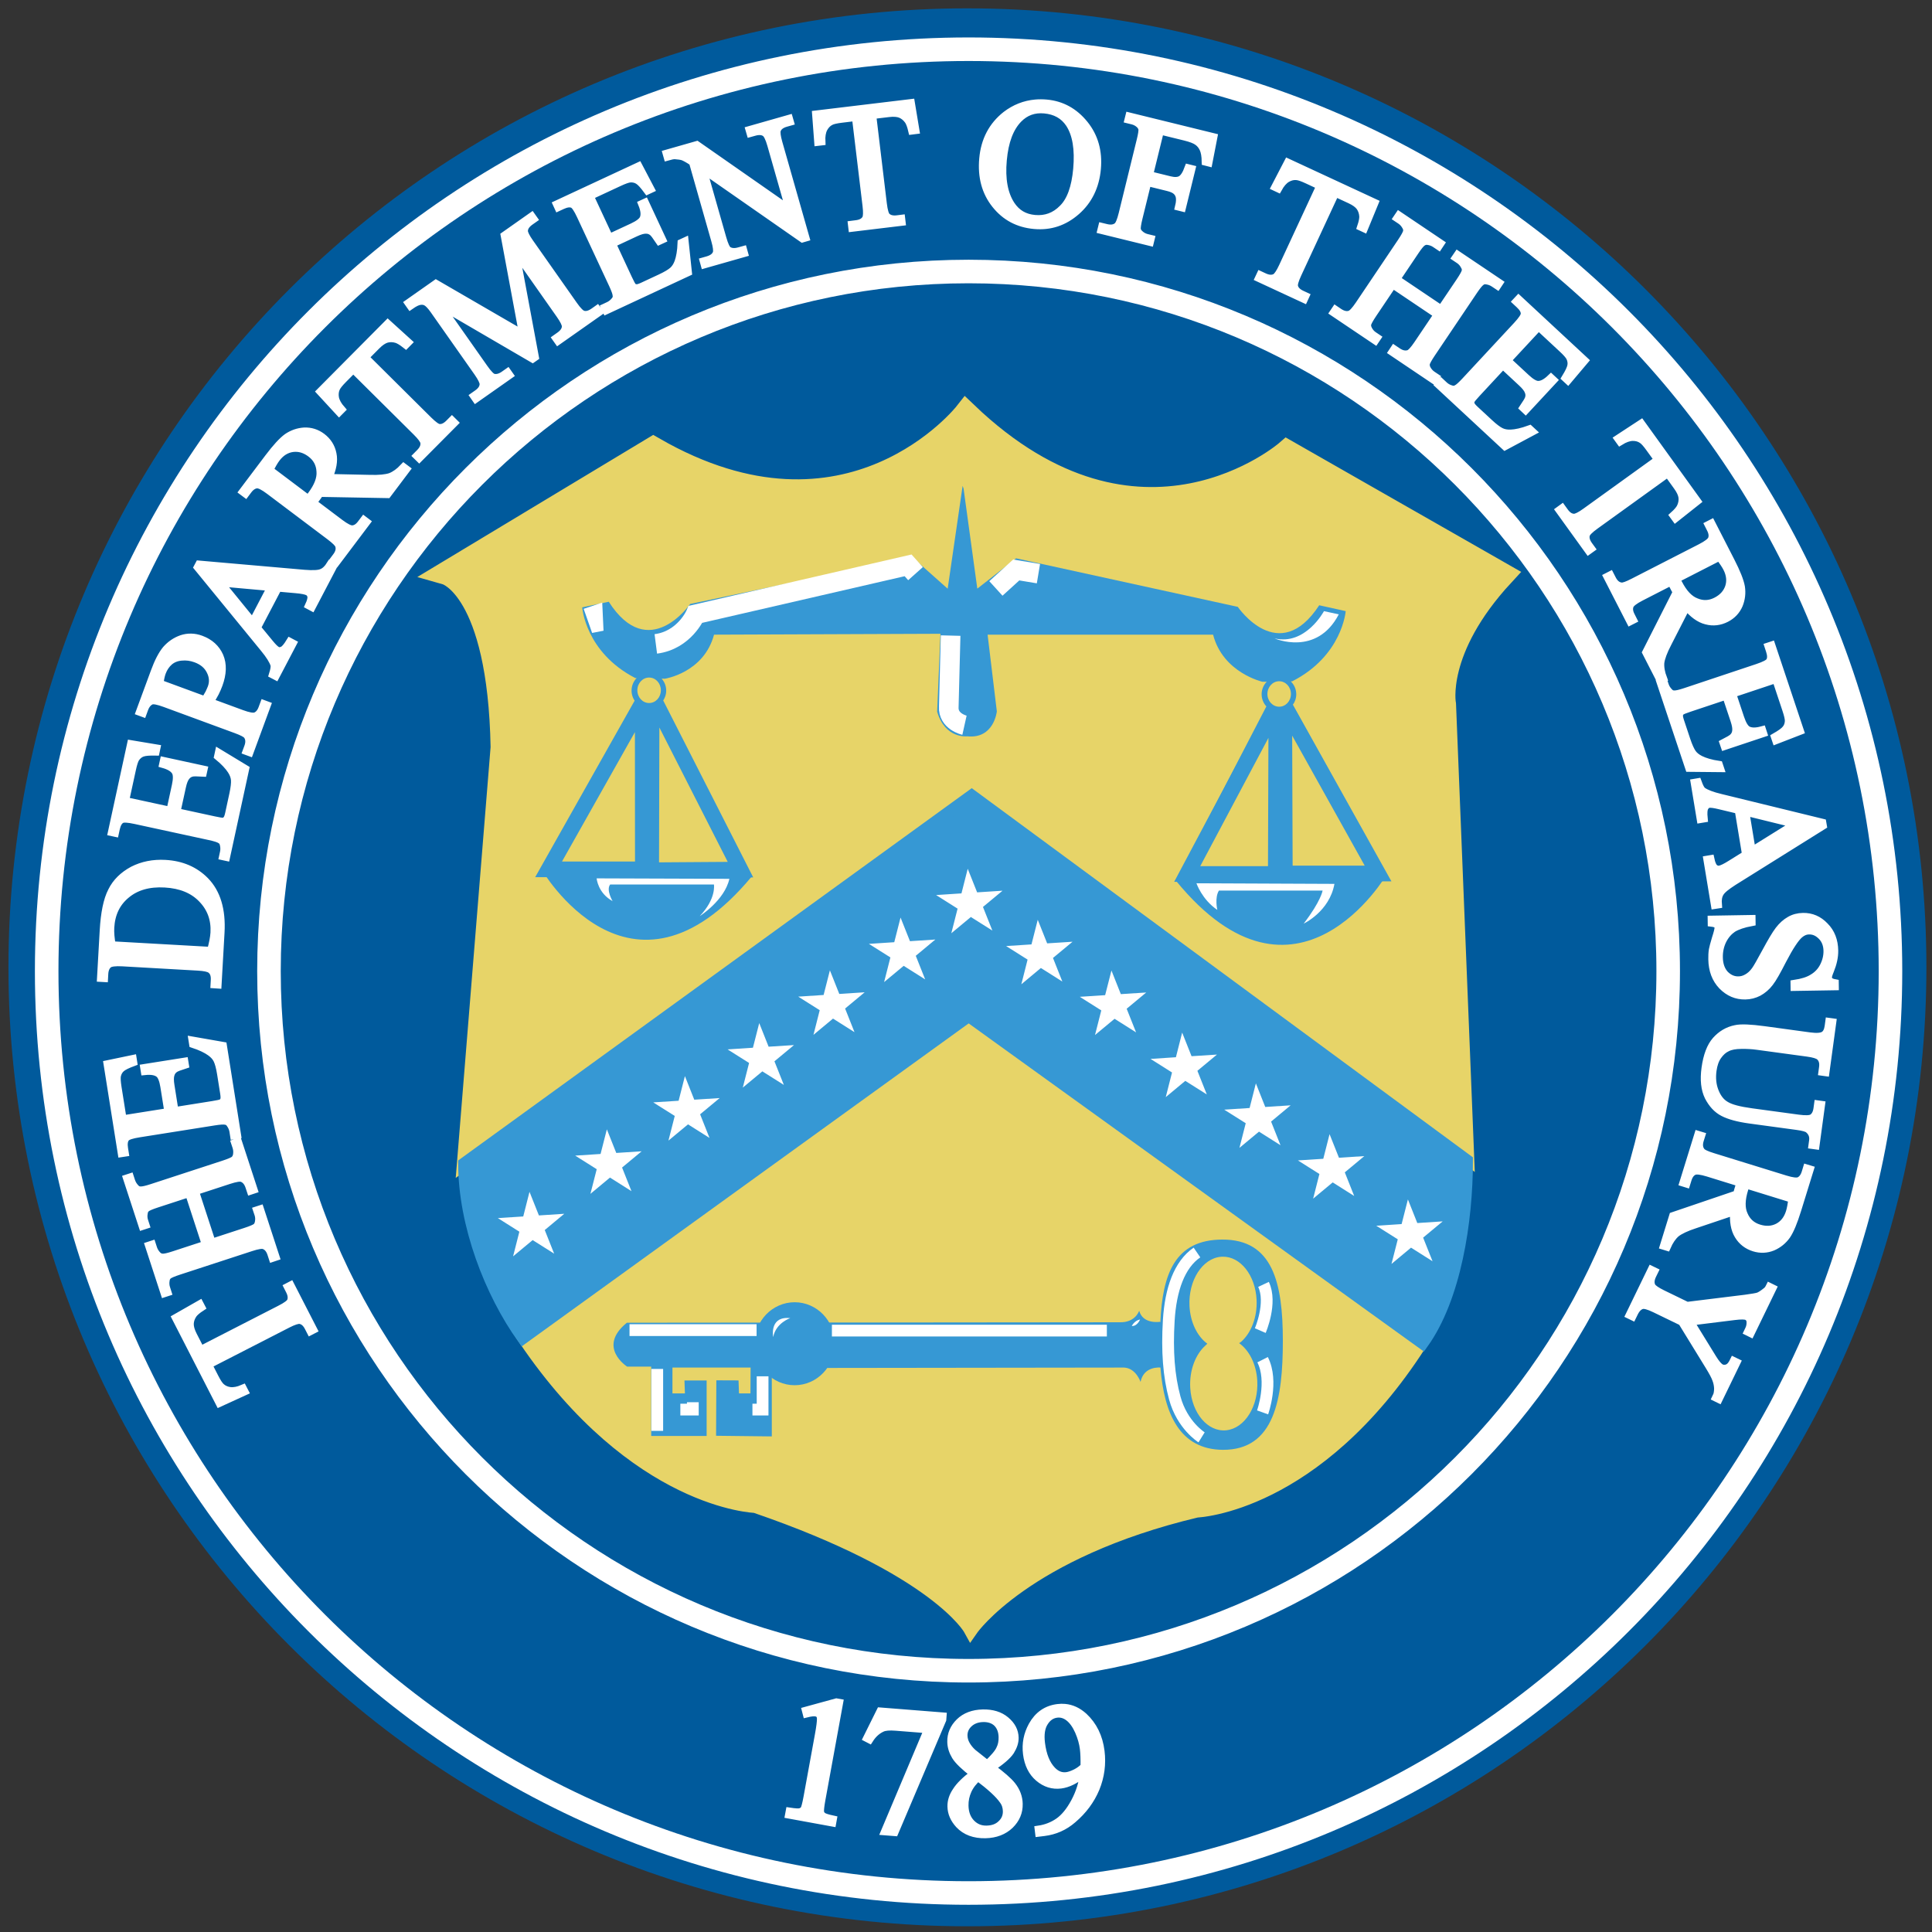 <svg width="130" height="130" viewBox="0 0 130 130" fill="none" xmlns="http://www.w3.org/2000/svg">
<rect x="0" y="0" width="130" height="130" fill="#333333" stroke="none"/>
<path d="M65.096 129.089C100.442 129.089 129.096 100.435 129.096 65.089C129.096 29.744 100.442 1.089 65.096 1.089C29.75 1.089 1.096 29.744 1.096 65.089C1.096 100.435 29.75 129.089 65.096 129.089Z" fill="#005A9C" stroke="#005A9C" stroke-width="1.055"/>
<path d="M31.594 77.601L33.804 50.287C33.606 39.582 30.049 38.566 30.049 38.566L43.962 30.183C57.17 37.797 64.995 27.816 64.995 27.816C76.694 39.018 86.601 30.398 86.601 30.398L101.1 38.675C96.443 43.715 97.181 47.408 97.181 47.408L98.377 77.243L65.386 52.967L31.594 77.601Z" fill="#E7D468" stroke="#E7D468" stroke-width="1.585"/>
<path d="M65.328 109.554C65.328 109.554 68.976 104.331 80.514 101.586C80.514 101.586 88.472 101.317 95.488 90.392L65.176 68.932L35.392 90.067C42.838 101.048 50.829 101.275 50.829 101.275C63.067 105.464 65.328 109.554 65.328 109.554Z" fill="#E7D468" stroke="#E7D468" stroke-width="1.055"/>
<path d="M53.47 92.681C54.672 92.681 55.646 91.668 55.646 90.417C55.646 89.166 54.672 88.152 53.47 88.152C52.268 88.152 51.294 89.166 51.294 90.417C51.294 91.668 52.268 92.681 53.47 92.681Z" fill="#3698D4" stroke="#3698D4" stroke-width="1.055"/>
<path d="M64.773 32.693L63.767 39.613L61.386 37.495L46.439 40.64C46.439 40.64 43.65 44.678 40.962 40.49L39.176 40.868C39.176 40.868 39.381 43.881 42.744 45.623L42.84 45.625C42.628 45.84 42.496 46.138 42.496 46.468C42.496 46.748 42.591 47.007 42.751 47.21L36.401 58.443C36.401 58.443 42.374 68.856 50.58 58.981L44.587 47.191C44.737 46.991 44.827 46.74 44.827 46.467C44.827 46.158 44.71 45.876 44.52 45.665L44.735 45.67C44.735 45.67 47.36 45.274 48.046 42.705L63.261 42.646L63.282 42.642L63.059 47.884C63.593 49.732 65.084 49.545 65.084 49.545C66.887 49.732 67.074 47.871 67.075 47.868L66.453 42.705H81.626C82.293 45.279 84.953 45.876 84.953 45.876L85.237 45.872C85.024 46.087 84.892 46.386 84.892 46.716C84.892 47.032 85.014 47.319 85.211 47.532L79.13 59.267C87.255 69.205 93.31 58.84 93.31 58.84L86.984 47.435C87.133 47.236 87.222 46.987 87.222 46.716C87.222 46.374 87.08 46.065 86.852 45.848L86.944 45.847C90.322 44.131 90.549 41.121 90.549 41.121L88.767 40.727C86.046 44.893 83.288 40.834 83.288 40.834L68.37 37.569L65.761 39.608L64.837 32.88L64.773 32.693ZM44.222 47.509L49.827 58.521L43.817 58.562L43.844 47.641C43.979 47.619 44.107 47.574 44.222 47.509ZM43.106 47.512C43.152 47.537 43.2 47.559 43.249 47.578L43.257 58.502H36.914L43.106 47.512ZM86.588 47.773L92.728 58.782L86.454 58.782L86.416 47.847C86.475 47.828 86.532 47.803 86.587 47.774L86.588 47.773ZM85.714 47.852C85.769 47.869 85.827 47.883 85.886 47.892L85.848 58.813H79.886L85.714 47.852ZM82.249 83.408C79.063 83.416 78.225 85.709 78.077 88.972L78.05 88.942C78.05 88.942 76.901 89.129 76.653 88.195C76.653 88.195 76.403 89.004 75.347 88.972L42.181 89.004C40.147 90.651 42.2 91.958 42.2 91.958H43.818V96.622H47.548V92.89H46.056L46.087 93.761H45.248V92.02H50.507L50.497 93.761H49.725L49.694 92.885L48.201 92.879L48.183 96.61L51.933 96.653V92.051L75.626 92.02C76.436 92.05 76.745 92.985 76.745 92.985C76.963 91.895 78.083 92.02 78.083 92.02C78.331 95.134 79.391 97.536 82.28 97.555C85.762 97.576 86.32 94.127 86.32 90.217C86.32 86.306 85.638 83.397 82.249 83.408ZM82.264 84.56C83.461 84.536 84.474 85.806 84.553 87.464C84.608 88.645 84.176 89.716 83.495 90.302L83.377 90.376C84.052 90.854 84.535 91.786 84.599 92.901C84.694 94.613 83.763 96.107 82.517 96.24C81.272 96.371 80.186 95.092 80.088 93.382C80.022 92.201 80.446 91.124 81.122 90.526L81.237 90.414C80.568 89.926 80.091 88.984 80.038 87.868C79.957 86.156 80.903 84.677 82.148 84.566C82.187 84.563 82.226 84.561 82.264 84.56Z" fill="#3698D4"/>
<path d="M43.846 46.764L43.816 58.557L49.825 58.515L43.846 46.764ZM43.248 47.254L36.913 58.497H43.256L43.248 47.254ZM86.413 47.458L86.453 58.776L92.727 58.776L86.413 47.458ZM85.885 47.52L79.885 58.808H85.846L85.885 47.52Z" stroke="#3698D4" stroke-width="1.055"/>
<path d="M43.677 45.591C43.24 45.591 42.886 45.974 42.886 46.448C42.886 46.922 43.24 47.305 43.677 47.305C44.115 47.305 44.468 46.922 44.468 46.448C44.468 45.974 44.115 45.591 43.677 45.591ZM86.073 45.839C85.635 45.839 85.281 46.223 85.281 46.696C85.281 47.17 85.635 47.553 86.073 47.553C86.51 47.553 86.864 47.17 86.864 46.696C86.864 46.223 86.51 45.839 86.073 45.839Z" fill="#E7D468"/>
<path d="M65.174 127.376C99.434 127.376 127.206 99.603 127.206 65.344C127.206 31.086 99.434 3.312 65.174 3.312C30.916 3.312 3.141 31.086 3.141 65.344C3.141 99.602 30.915 127.376 65.174 127.376ZM65.174 112.42C91.172 112.42 112.249 91.343 112.249 65.344C112.249 39.346 91.172 18.269 65.174 18.269C39.175 18.269 18.098 39.346 18.098 65.344C18.098 91.343 39.175 112.42 65.174 112.42Z" stroke="white" stroke-width="1.585"/>
<path d="M35.191 90.044C32.997 86.982 31.225 82.403 31.225 78.286L65.385 53.523L98.715 78.076C98.715 82.195 97.919 87.329 95.723 90.391L65.18 68.375L35.191 90.044Z" fill="#3698D4" stroke="#3698D4" stroke-width="0.791"/>
<path d="M61.296 6.932L54.911 7.7L55.05 9.547L55.274 9.521C55.255 9.165 55.304 8.871 55.42 8.642C55.537 8.425 55.696 8.262 55.887 8.167C56.033 8.09 56.278 8.038 56.643 7.993L57.586 7.879L58.302 13.84C58.355 14.276 58.343 14.564 58.276 14.705C58.158 14.921 57.934 15.044 57.603 15.082L57.322 15.118L57.347 15.329L60.669 14.929L60.644 14.717L60.373 14.751C60.066 14.788 59.833 14.732 59.671 14.584C59.551 14.479 59.469 14.191 59.409 13.707L58.693 7.746L59.788 7.615C60.118 7.575 60.383 7.591 60.596 7.672C60.798 7.756 60.982 7.902 61.128 8.112C61.215 8.245 61.301 8.461 61.376 8.787L61.599 8.759L61.296 6.932ZM69.677 6.961C68.953 7.025 68.288 7.287 67.694 7.742C66.783 8.459 66.266 9.437 66.155 10.677C66.044 11.895 66.321 12.921 66.984 13.754C67.648 14.589 68.512 15.047 69.6 15.145C70.663 15.241 71.597 14.932 72.424 14.208C73.238 13.495 73.706 12.536 73.812 11.355C73.916 10.197 73.637 9.195 72.962 8.36C72.287 7.525 71.436 7.056 70.419 6.964C70.165 6.941 69.918 6.94 69.677 6.961ZM70.276 7.368C71.02 7.435 71.577 7.747 71.955 8.305C72.428 9.015 72.597 10.042 72.477 11.377C72.364 12.617 72.046 13.507 71.51 14.031C70.986 14.566 70.358 14.795 69.626 14.729C68.929 14.667 68.408 14.358 68.03 13.789C67.549 13.053 67.365 12.049 67.481 10.773C67.593 9.52 67.938 8.598 68.528 7.995C69.001 7.515 69.579 7.305 70.276 7.368ZM75.984 7.836L75.932 8.044L76.21 8.112C76.394 8.158 76.556 8.246 76.694 8.377C76.791 8.475 76.84 8.573 76.864 8.676C76.882 8.802 76.841 9.073 76.746 9.453L75.533 14.397C75.419 14.857 75.302 15.134 75.182 15.227C74.998 15.377 74.746 15.413 74.434 15.336L74.158 15.269L74.107 15.476L77.379 16.28L77.43 16.072L77.154 16.005C76.981 15.961 76.818 15.873 76.68 15.741C76.57 15.64 76.522 15.542 76.498 15.44C76.481 15.313 76.522 15.043 76.615 14.663L77.208 12.254L78.589 12.594C78.844 12.657 79.03 12.74 79.141 12.839C79.262 12.942 79.339 13.072 79.374 13.227C79.409 13.383 79.404 13.612 79.33 13.912L79.537 13.963L80.173 11.371L79.966 11.32C79.815 11.735 79.644 11.985 79.46 12.088C79.277 12.189 79.028 12.201 78.706 12.121L77.323 11.781L78.059 8.786L79.742 9.199C80.133 9.296 80.424 9.405 80.59 9.53C80.756 9.645 80.885 9.81 80.973 10.002C81.069 10.209 81.12 10.502 81.125 10.882L81.32 10.932L81.651 9.228L75.984 7.836ZM53.093 7.99L50.434 8.747L50.493 8.951L50.755 8.878C51.064 8.79 51.303 8.808 51.485 8.93C51.62 9.013 51.759 9.282 51.892 9.75L53.138 14.12L46.886 9.758L44.855 10.337L44.913 10.541C45.129 10.479 45.293 10.445 45.416 10.447C45.656 10.466 45.837 10.489 45.973 10.535C46.112 10.595 46.329 10.705 46.621 10.907L48.118 16.167C48.24 16.589 48.272 16.875 48.227 17.024C48.146 17.257 47.943 17.413 47.613 17.508L47.351 17.582L47.408 17.787L50.067 17.03L50.01 16.826L49.735 16.902C49.438 16.987 49.198 16.969 49.004 16.852C48.87 16.767 48.743 16.495 48.61 16.027L47.284 11.372L53.995 16.048L54.2 15.989L52.383 9.611C52.263 9.19 52.23 8.902 52.274 8.753C52.355 8.52 52.557 8.364 52.878 8.272L53.152 8.195L53.093 7.99ZM86.658 10.941L85.804 12.585L86.007 12.68C86.179 12.367 86.374 12.143 86.594 12.01C86.807 11.886 87.03 11.832 87.241 11.853C87.406 11.864 87.644 11.947 87.977 12.102L88.837 12.502L86.31 17.947C86.126 18.345 85.962 18.583 85.833 18.667C85.618 18.79 85.363 18.776 85.062 18.637L84.803 18.516L84.712 18.71L87.748 20.119L87.837 19.925L87.59 19.81C87.31 19.68 87.141 19.511 87.083 19.3C87.035 19.147 87.116 18.857 87.322 18.417L89.849 12.972L90.85 13.436C91.151 13.575 91.368 13.728 91.506 13.91C91.632 14.087 91.714 14.308 91.727 14.563C91.732 14.722 91.69 14.951 91.583 15.267L91.787 15.362L92.492 13.648L86.658 10.941ZM42.969 11.189L37.474 13.748L37.563 13.942L37.822 13.822C38.112 13.687 38.357 13.652 38.541 13.736C38.687 13.798 38.861 14.057 39.071 14.509L41.232 19.144C41.392 19.489 41.48 19.735 41.486 19.863C41.51 19.997 41.475 20.117 41.382 20.226C41.267 20.372 41.125 20.49 40.965 20.565L40.706 20.686L40.796 20.88L46.291 18.319L46.072 16.248L45.857 16.347C45.837 16.894 45.76 17.322 45.647 17.638C45.554 17.889 45.432 18.076 45.275 18.216C45.117 18.355 44.843 18.522 44.444 18.708L43.24 19.269C43.035 19.363 42.895 19.404 42.812 19.389C42.72 19.392 42.642 19.364 42.586 19.299C42.524 19.25 42.422 19.06 42.276 18.748L41.181 16.395L42.749 15.662C43.05 15.522 43.281 15.454 43.467 15.46C43.637 15.459 43.778 15.509 43.903 15.608C44.003 15.68 44.15 15.886 44.364 16.205L44.557 16.116L43.4 13.632L43.206 13.721C43.376 14.141 43.41 14.464 43.302 14.711C43.218 14.894 42.978 15.085 42.57 15.276L40.999 16.006L39.686 13.189L41.644 12.277C41.988 12.117 42.244 12.022 42.409 12.011C42.627 12.001 42.807 12.049 42.958 12.149C43.124 12.254 43.319 12.477 43.571 12.819L43.775 12.724L42.969 11.189ZM94.133 14.498L94.013 14.676L94.25 14.834C94.398 14.934 94.518 15.073 94.613 15.251C94.678 15.367 94.691 15.474 94.671 15.59C94.644 15.715 94.518 15.945 94.294 16.28L91.453 20.503C91.186 20.896 90.981 21.116 90.837 21.162C90.613 21.239 90.362 21.186 90.096 21.007L89.861 20.848L89.742 21.025L92.537 22.905L92.655 22.729L92.42 22.571C92.272 22.471 92.151 22.332 92.066 22.16C91.999 22.029 91.986 21.92 91.999 21.814C92.026 21.689 92.159 21.45 92.376 21.125L93.715 19.136L96.738 21.17L95.399 23.158C95.133 23.553 94.928 23.772 94.783 23.817C94.549 23.887 94.31 23.841 94.044 23.662L93.808 23.503L93.69 23.681L96.484 25.562L96.603 25.384L96.376 25.232C96.219 25.126 96.097 24.987 96.003 24.809C95.945 24.684 95.932 24.575 95.945 24.469C95.972 24.346 96.106 24.105 96.324 23.78L99.165 19.558C99.377 19.244 99.544 19.04 99.648 18.968C99.75 18.88 99.873 18.848 100.015 18.87C100.199 18.894 100.372 18.955 100.529 19.061L100.757 19.213L100.875 19.035L98.081 17.155L97.96 17.332L98.197 17.49C98.344 17.59 98.465 17.73 98.55 17.901C98.625 18.023 98.638 18.131 98.619 18.247C98.591 18.372 98.465 18.601 98.241 18.936L96.974 20.815L93.954 18.782L95.218 16.902C95.429 16.586 95.594 16.384 95.7 16.312C95.812 16.23 95.935 16.197 96.068 16.214C96.25 16.238 96.424 16.298 96.572 16.398L96.81 16.558L96.928 16.38L94.133 14.498ZM35.778 14.562L33.955 15.846L35.191 22.491L29.334 19.095L27.491 20.39L27.614 20.565C27.877 20.381 28.091 20.273 28.264 20.252C28.421 20.228 28.554 20.253 28.665 20.306C28.82 20.384 29 20.576 29.199 20.858L32.154 25.06C32.406 25.419 32.53 25.681 32.538 25.835C32.536 26.082 32.397 26.297 32.126 26.487L31.894 26.65L32.016 26.825L34.277 25.235L34.154 25.06L33.921 25.224C33.669 25.401 33.438 25.462 33.215 25.416C33.06 25.381 32.851 25.165 32.571 24.768L29.547 20.467L35.839 24.136L35.995 24.027L34.662 16.872L37.684 21.171C37.937 21.53 38.063 21.789 38.069 21.943C38.079 22.183 37.929 22.405 37.658 22.596L37.425 22.761L37.548 22.935L40.304 20.996L40.181 20.821L39.958 20.979C39.696 21.163 39.463 21.226 39.251 21.171C39.096 21.136 38.877 20.927 38.598 20.528L35.642 16.326C35.389 15.967 35.264 15.708 35.258 15.553C35.258 15.306 35.398 15.093 35.679 14.894L35.902 14.737L35.778 14.562ZM102.179 20.135L102.033 20.291L102.241 20.485C102.477 20.703 102.602 20.916 102.592 21.118C102.591 21.278 102.415 21.537 102.077 21.902L98.595 25.649C98.337 25.926 98.142 26.102 98.026 26.156C97.912 26.227 97.786 26.24 97.652 26.195C97.472 26.144 97.311 26.058 97.179 25.936L96.97 25.741L96.826 25.899L101.267 30.023L103.104 29.041L102.929 28.879C102.416 29.066 101.992 29.158 101.657 29.171C101.387 29.181 101.168 29.137 100.981 29.044C100.792 28.95 100.533 28.759 100.211 28.459L99.236 27.555C99.071 27.402 98.984 27.288 98.965 27.205C98.928 27.121 98.925 27.038 98.965 26.961C98.987 26.884 99.123 26.721 99.357 26.468L101.125 24.563L102.394 25.743C102.637 25.969 102.788 26.156 102.852 26.331C102.918 26.488 102.923 26.639 102.878 26.791C102.849 26.91 102.714 27.125 102.499 27.443L102.655 27.59L104.521 25.581L104.365 25.436C104.04 25.75 103.751 25.904 103.483 25.896C103.281 25.888 103.016 25.737 102.686 25.43L101.416 24.251L103.532 21.974L105.113 23.444C105.392 23.701 105.575 23.905 105.648 24.054C105.74 24.251 105.762 24.436 105.727 24.613C105.691 24.807 105.559 25.072 105.338 25.434L105.502 25.586L106.621 24.261L102.179 20.135ZM26.092 21.787L21.561 26.351L22.817 27.713L22.975 27.554C22.74 27.287 22.596 27.027 22.544 26.775C22.503 26.532 22.527 26.306 22.618 26.112C22.686 25.961 22.844 25.768 23.102 25.507L23.77 24.834L28.031 29.062C28.344 29.371 28.512 29.606 28.546 29.756C28.589 30 28.489 30.234 28.255 30.47L28.054 30.673L28.206 30.822L30.564 28.449L30.411 28.298L30.219 28.492C30.003 28.71 29.784 28.812 29.566 28.796C29.406 28.788 29.163 28.612 28.817 28.271L24.557 24.041L25.334 23.258C25.568 23.023 25.787 22.871 26.003 22.803C26.213 22.744 26.448 22.742 26.691 22.818C26.842 22.867 27.044 22.984 27.306 23.192L27.464 23.032L26.092 21.787ZM110.434 28.503L108.884 29.518L109.015 29.7C109.318 29.512 109.597 29.413 109.853 29.404C110.1 29.4 110.319 29.461 110.496 29.585C110.633 29.674 110.798 29.862 111.013 30.162L111.57 30.931L106.699 34.441C106.344 34.699 106.084 34.825 105.93 34.835C105.683 34.838 105.467 34.701 105.273 34.431L105.106 34.2L104.934 34.325L106.89 37.038L107.064 36.913L106.903 36.692C106.724 36.442 106.658 36.212 106.711 35.999C106.744 35.843 106.956 35.63 107.352 35.346L112.222 31.836L112.866 32.73C113.06 33 113.176 33.24 113.206 33.466C113.23 33.683 113.193 33.915 113.079 34.142C113.006 34.283 112.857 34.463 112.608 34.686L112.741 34.869L114.193 33.719L110.434 28.503ZM20.472 29.031C20.052 29.057 19.665 29.195 19.325 29.429C18.995 29.67 18.577 30.127 18.069 30.8L16.347 33.084L16.519 33.212L16.697 32.974C16.875 32.739 17.078 32.608 17.296 32.595C17.464 32.588 17.737 32.72 18.134 33.02L22.2 36.082C22.559 36.355 22.765 36.554 22.81 36.691C22.895 36.933 22.838 37.187 22.637 37.452L22.459 37.69L22.629 37.818L24.656 35.127L24.487 34.999L24.301 35.245C24.123 35.483 23.928 35.603 23.71 35.616C23.541 35.624 23.269 35.493 22.87 35.193L21.041 33.814C21.078 33.766 21.123 33.726 21.159 33.678C21.194 33.632 21.223 33.593 21.251 33.555C21.323 33.46 21.416 33.338 21.527 33.17L26.071 33.252L27.335 31.574L27.165 31.446C26.87 31.759 26.578 31.968 26.28 32.086C25.982 32.187 25.515 32.238 24.877 32.217L22.097 32.157C22.376 31.552 22.477 31.003 22.378 30.542C22.287 30.072 22.038 29.692 21.66 29.406C21.299 29.135 20.902 29.014 20.472 29.031ZM20.004 30.142C20.316 30.165 20.618 30.285 20.916 30.51C21.315 30.81 21.532 31.212 21.559 31.709C21.604 32.202 21.391 32.739 20.941 33.337C20.92 33.365 20.89 33.402 20.861 33.441C20.826 33.487 20.791 33.536 20.748 33.592L18.132 31.622C18.304 31.276 18.455 31.018 18.591 30.837C18.891 30.44 19.257 30.211 19.689 30.15C19.796 30.137 19.9 30.134 20.004 30.142ZM115.157 35.219L114.968 35.316L115.102 35.581C115.239 35.844 115.267 36.082 115.184 36.284C115.116 36.439 114.88 36.627 114.438 36.855L109.907 39.176C109.506 39.382 109.237 39.481 109.093 39.461C108.838 39.432 108.634 39.27 108.484 38.974L108.348 38.71L108.158 38.807L109.695 41.805L109.884 41.709L109.745 41.433C109.609 41.17 109.586 40.942 109.668 40.74C109.735 40.586 109.972 40.396 110.416 40.169L112.454 39.124C112.481 39.177 112.496 39.236 112.524 39.289C112.551 39.342 112.574 39.384 112.595 39.425C112.649 39.531 112.719 39.669 112.822 39.842L110.767 43.897L111.724 45.766L111.914 45.668C111.762 45.266 111.7 44.911 111.724 44.592C111.763 44.278 111.923 43.837 112.219 43.271L113.484 40.797C113.908 41.312 114.357 41.642 114.815 41.754C115.277 41.878 115.728 41.819 116.15 41.603C116.551 41.396 116.835 41.092 117.006 40.697C117.166 40.308 117.21 39.9 117.147 39.491C117.075 39.089 116.845 38.514 116.461 37.764L115.157 35.219ZM115.695 37.464C115.931 37.769 116.099 38.017 116.201 38.217C116.429 38.661 116.476 39.089 116.341 39.506C116.202 39.91 115.924 40.225 115.48 40.453C115.038 40.68 114.581 40.702 114.123 40.509C113.66 40.333 113.268 39.907 112.928 39.242C112.912 39.21 112.889 39.169 112.868 39.126C112.841 39.073 112.813 39.02 112.78 38.957L115.695 37.464ZM13.398 37.985L13.303 38.164L17.762 43.616C18.156 44.09 18.378 44.461 18.458 44.717C18.498 44.845 18.462 45.068 18.361 45.39L18.55 45.488L19.7 43.293L19.511 43.193C19.313 43.518 19.145 43.711 19.012 43.762C18.873 43.823 18.761 43.832 18.645 43.772C18.518 43.707 18.351 43.537 18.14 43.279L17.288 42.244L18.703 39.543L19.905 39.65C20.302 39.684 20.582 39.737 20.73 39.814C20.845 39.874 20.912 39.977 20.946 40.115C20.97 40.248 20.924 40.464 20.793 40.743L20.981 40.843L22.418 38.099L22.228 37.999C22.058 38.273 21.869 38.454 21.65 38.541C21.425 38.637 21.033 38.647 20.465 38.603L13.398 37.985ZM14.813 39.195L18.241 39.503L16.998 41.878L14.813 39.195ZM12.862 42.898C12.647 42.893 12.436 42.925 12.228 42.994C11.806 43.143 11.465 43.383 11.179 43.708C10.907 44.038 10.648 44.537 10.408 45.194L9.41 47.9L9.611 47.974L9.713 47.695C9.816 47.418 9.971 47.235 10.181 47.146C10.34 47.092 10.635 47.15 11.103 47.321L15.88 49.079C16.303 49.234 16.558 49.366 16.642 49.484C16.792 49.693 16.81 49.953 16.696 50.264L16.593 50.542L16.794 50.616L17.957 47.454L17.757 47.38L17.654 47.658C17.552 47.937 17.396 48.119 17.191 48.196C17.031 48.251 16.733 48.204 16.265 48.032L14.105 47.238C14.248 47.025 14.363 46.813 14.473 46.614C14.569 46.422 14.649 46.236 14.715 46.058C14.981 45.335 15.002 44.697 14.77 44.157C14.536 43.628 14.119 43.247 13.518 43.026C13.296 42.944 13.077 42.902 12.862 42.898ZM119.198 43.431L118.997 43.497L119.086 43.769C119.189 44.074 119.195 44.321 119.091 44.493C119.013 44.631 118.733 44.773 118.261 44.932L113.412 46.551C113.051 46.671 112.796 46.73 112.668 46.724C112.533 46.73 112.417 46.682 112.319 46.576C112.188 46.445 112.086 46.292 112.03 46.123L111.94 45.854L111.737 45.921L113.657 51.671L115.739 51.691L115.663 51.464C115.123 51.383 114.707 51.259 114.407 51.108C114.167 50.988 113.993 50.845 113.873 50.674C113.754 50.501 113.618 50.208 113.479 49.791L113.059 48.531C112.988 48.318 112.964 48.175 112.987 48.092C112.995 48.002 113.034 47.927 113.104 47.879C113.16 47.821 113.359 47.743 113.686 47.634L116.15 46.812L116.699 48.454C116.803 48.77 116.845 49.007 116.819 49.19C116.8 49.36 116.733 49.495 116.62 49.607C116.537 49.697 116.316 49.822 115.974 49.998L116.043 50.2L118.642 49.333L118.576 49.131C118.14 49.25 117.812 49.246 117.579 49.112C117.406 49.006 117.247 48.748 117.104 48.321L116.556 46.677L119.505 45.693L120.187 47.741C120.307 48.102 120.371 48.368 120.363 48.533C120.349 48.751 120.281 48.923 120.164 49.062C120.041 49.216 119.798 49.384 119.43 49.595L119.502 49.808L121.118 49.182L119.198 43.431ZM12.209 44.188C12.536 44.156 12.85 44.196 13.174 44.315C13.642 44.486 13.97 44.76 14.158 45.145C14.348 45.518 14.375 45.895 14.236 46.273C14.194 46.383 14.138 46.502 14.074 46.643C13.994 46.791 13.899 46.947 13.796 47.123L10.734 45.996C10.774 45.682 10.828 45.436 10.896 45.247C11.007 44.946 11.171 44.704 11.396 44.507C11.615 44.323 11.896 44.212 12.209 44.188ZM8.814 50.071L7.528 55.995L7.738 56.04L7.798 55.761C7.867 55.449 7.985 55.233 8.164 55.137C8.302 55.058 8.615 55.078 9.101 55.183L14.099 56.266C14.469 56.346 14.72 56.425 14.825 56.497C14.946 56.56 15.02 56.661 15.051 56.802C15.097 56.981 15.105 57.165 15.068 57.338L15.008 57.617L15.217 57.662L16.502 51.737L14.72 50.658L14.67 50.891C15.093 51.237 15.387 51.556 15.569 51.838C15.714 52.064 15.79 52.274 15.806 52.484C15.821 52.694 15.787 53.014 15.694 53.444L15.413 54.742C15.365 54.963 15.312 55.096 15.249 55.155C15.197 55.229 15.127 55.276 15.042 55.281C14.965 55.302 14.754 55.268 14.417 55.194L11.876 54.643L12.245 52.95C12.314 52.625 12.401 52.401 12.516 52.257C12.619 52.122 12.745 52.04 12.899 52C13.016 51.965 13.27 51.972 13.653 51.994L13.699 51.785L11.021 51.204L10.976 51.411C11.41 51.532 11.691 51.702 11.821 51.936C11.917 52.114 11.923 52.42 11.827 52.86L11.46 54.553L8.421 53.895L8.88 51.784C8.96 51.412 9.041 51.15 9.131 51.012C9.256 50.833 9.403 50.719 9.572 50.658C9.758 50.589 10.053 50.569 10.478 50.577L10.525 50.356L8.814 50.071ZM114.237 52.633L114.027 52.668L114.431 55.113L114.642 55.078C114.604 54.7 114.622 54.446 114.699 54.324C114.773 54.193 114.855 54.118 114.985 54.096C115.125 54.073 115.359 54.108 115.684 54.186L116.987 54.498L117.484 57.508L116.46 58.146C116.122 58.358 115.867 58.484 115.702 58.511C115.574 58.532 115.458 58.492 115.347 58.402C115.248 58.309 115.156 58.109 115.093 57.806L114.883 57.841L115.388 60.895L115.597 60.863C115.569 60.542 115.611 60.282 115.734 60.081C115.855 59.868 116.163 59.627 116.641 59.319L122.659 55.558L122.625 55.359L115.784 53.687C115.183 53.546 114.784 53.384 114.564 53.227C114.455 53.15 114.351 52.951 114.237 52.633ZM117.44 54.617L120.799 55.444L117.877 57.263L117.44 54.617ZM11.125 58.125C10.308 58.079 9.586 58.228 8.937 58.559C8.301 58.904 7.821 59.364 7.526 59.965C7.22 60.553 7.04 61.446 6.974 62.608L6.793 65.805L7.006 65.817L7.022 65.521C7.04 65.225 7.135 65.006 7.309 64.873C7.446 64.773 7.756 64.731 8.242 64.758L13.323 65.047C13.762 65.071 14.042 65.135 14.169 65.225C14.374 65.367 14.467 65.611 14.448 65.943L14.432 66.237L14.645 66.251L14.844 62.744C14.93 61.228 14.579 60.068 13.803 59.275C13.108 58.57 12.215 58.186 11.125 58.125ZM11.097 59.454C12.174 59.515 13.011 59.86 13.605 60.488C14.2 61.103 14.477 61.868 14.427 62.757C14.408 63.087 14.326 63.499 14.192 63.978L7.523 63.602C7.442 63.156 7.405 62.75 7.425 62.407C7.478 61.483 7.828 60.743 8.489 60.198C9.15 59.642 10.019 59.393 11.097 59.454ZM121.326 61.692C120.992 61.698 120.697 61.774 120.426 61.933C120.168 62.08 119.923 62.297 119.702 62.585C119.481 62.874 119.193 63.366 118.824 64.048C118.455 64.73 118.225 65.136 118.108 65.294C117.946 65.521 117.758 65.691 117.557 65.8C117.37 65.91 117.17 65.962 116.979 65.963C116.623 65.97 116.325 65.832 116.059 65.564C115.806 65.284 115.67 64.905 115.662 64.418C115.654 64.003 115.743 63.611 115.915 63.264C116.099 62.905 116.333 62.653 116.602 62.47C116.884 62.3 117.298 62.151 117.865 62.047L117.862 61.832L115.17 61.877L115.173 62.09C115.351 62.111 115.483 62.156 115.543 62.214C115.603 62.262 115.628 62.343 115.63 62.438C115.631 62.534 115.576 62.771 115.451 63.152C115.339 63.533 115.271 63.786 115.25 63.904C115.218 64.106 115.208 64.318 115.213 64.544C115.224 65.28 115.447 65.871 115.881 66.326C116.328 66.782 116.843 66.998 117.436 66.988C117.756 66.983 118.051 66.907 118.333 66.761C118.615 66.602 118.863 66.395 119.071 66.12C119.281 65.855 119.569 65.339 119.947 64.599C120.42 63.689 120.802 63.114 121.084 62.872C121.283 62.702 121.494 62.615 121.731 62.612C122.052 62.607 122.327 62.733 122.58 62.99C122.833 63.247 122.957 63.588 122.963 63.98C122.969 64.336 122.88 64.694 122.709 65.029C122.536 65.364 122.29 65.617 121.984 65.8C121.68 65.995 121.266 66.121 120.745 66.199L120.748 66.413L123.465 66.369L123.462 66.156C123.284 66.124 123.164 66.066 123.103 66.007C123.044 65.949 123.007 65.867 123.005 65.76C123.004 65.676 123.049 65.521 123.14 65.306C123.334 64.828 123.432 64.388 123.426 63.962C123.415 63.297 123.205 62.742 122.782 62.322C122.372 61.889 121.882 61.684 121.326 61.692ZM123.082 68.758L123.042 69.053C123.002 69.346 122.903 69.549 122.731 69.658C122.561 69.765 122.246 69.795 121.765 69.73L118.72 69.314C117.779 69.187 117.137 69.159 116.778 69.242C116.249 69.349 115.818 69.615 115.464 70.01C115.112 70.406 114.871 71.03 114.755 71.876C114.648 72.665 114.718 73.296 114.962 73.796C115.218 74.287 115.541 74.641 115.956 74.854C116.358 75.064 116.958 75.229 117.733 75.335L120.896 75.765C121.331 75.824 121.596 75.896 121.702 75.993C121.939 76.194 122.035 76.447 121.995 76.752L121.955 77.046L122.167 77.075L122.539 74.337L122.328 74.308L122.288 74.601C122.248 74.894 122.136 75.107 121.951 75.226C121.807 75.314 121.494 75.332 121.012 75.266L117.861 74.838C117.026 74.724 116.448 74.573 116.129 74.375C115.794 74.186 115.55 73.865 115.382 73.434C115.212 73.005 115.169 72.532 115.238 72.025C115.292 71.626 115.409 71.295 115.587 71.045C115.764 70.793 115.97 70.606 116.212 70.495C116.457 70.372 116.763 70.317 117.17 70.314C117.566 70.308 117.911 70.33 118.217 70.372L121.615 70.834C122.049 70.893 122.324 70.977 122.452 71.091C122.633 71.259 122.709 71.497 122.664 71.827L122.624 72.12L122.835 72.149L123.294 68.787L123.082 68.758ZM12.952 70.014L12.989 70.247C13.508 70.417 13.9 70.608 14.171 70.805C14.389 70.964 14.536 71.132 14.625 71.322C14.715 71.512 14.802 71.823 14.871 72.256L15.079 73.568C15.114 73.791 15.113 73.935 15.079 74.014C15.056 74.1 15.006 74.169 14.927 74.204C14.863 74.251 14.654 74.297 14.314 74.35L11.748 74.759L11.477 73.047C11.424 72.719 11.423 72.48 11.479 72.302C11.525 72.139 11.614 72.017 11.743 71.924C11.84 71.848 12.078 71.762 12.443 71.645L12.409 71.434L9.703 71.863L9.737 72.075C10.185 72.028 10.506 72.085 10.714 72.256C10.867 72.388 10.983 72.669 11.054 73.114L11.327 74.825L8.256 75.313L7.917 73.18C7.858 72.805 7.84 72.533 7.873 72.371C7.924 72.158 8.018 71.999 8.156 71.88C8.304 71.749 8.572 71.623 8.969 71.475L8.934 71.253L7.235 71.607L8.187 77.594L8.397 77.562L8.352 77.28C8.302 76.964 8.335 76.717 8.467 76.565C8.568 76.44 8.865 76.346 9.357 76.267L14.407 75.466C14.782 75.406 15.045 75.389 15.168 75.416C15.303 75.431 15.41 75.498 15.488 75.618C15.597 75.769 15.671 75.937 15.7 76.113L15.744 76.394L15.954 76.36L15.005 70.373L12.952 70.014ZM114.266 76.361L113.27 79.579L113.473 79.642L113.565 79.347C113.653 79.064 113.796 78.884 113.996 78.798C114.153 78.734 114.453 78.766 114.929 78.912L117.116 79.59C117.099 79.646 117.07 79.699 117.054 79.757C117.036 79.813 117.022 79.857 117.007 79.904C116.972 80.016 116.927 80.164 116.879 80.361L112.576 81.824L111.956 83.83L112.159 83.892C112.331 83.498 112.535 83.201 112.774 82.99C113.022 82.793 113.444 82.588 114.052 82.391L116.685 81.505C116.629 82.17 116.721 82.719 116.969 83.12C117.214 83.53 117.577 83.804 118.03 83.945C118.461 84.078 118.876 84.057 119.275 83.895C119.661 83.729 119.979 83.468 120.219 83.131C120.448 82.793 120.687 82.221 120.935 81.417L121.781 78.684L121.576 78.622L121.49 78.906C121.402 79.188 121.256 79.38 121.055 79.466C120.898 79.529 120.597 79.499 120.121 79.351L115.259 77.848C114.828 77.715 114.567 77.596 114.479 77.481C114.317 77.282 114.284 77.024 114.382 76.707L114.471 76.423L114.266 76.361ZM16.022 76.849L15.82 76.915L15.906 77.174C15.963 77.353 15.974 77.538 15.939 77.737C15.908 77.871 15.851 77.966 15.776 78.039C15.678 78.121 15.426 78.228 15.053 78.35L10.215 79.931C9.855 80.049 9.599 80.106 9.471 80.098C9.337 80.105 9.22 80.056 9.123 79.95C8.994 79.819 8.893 79.662 8.833 79.483L8.749 79.224L8.546 79.29L9.592 82.493L9.795 82.427L9.707 82.156C9.651 81.987 9.641 81.803 9.679 81.615C9.695 81.474 9.753 81.379 9.84 81.3C9.937 81.219 10.178 81.117 10.561 80.992L12.717 80.288L13.846 83.749L11.692 84.453C11.331 84.572 11.076 84.629 10.949 84.621C10.81 84.616 10.694 84.566 10.601 84.472C10.47 84.34 10.37 84.185 10.314 84.017L10.226 83.746L10.023 83.812L11.069 87.016L11.272 86.95L11.185 86.679C11.129 86.509 11.118 86.324 11.154 86.126C11.173 85.996 11.229 85.901 11.315 85.823C11.415 85.741 11.656 85.639 12.039 85.514L16.876 83.934C17.328 83.786 17.625 83.738 17.766 83.793C17.992 83.868 18.156 84.066 18.255 84.37L18.343 84.641L18.546 84.573L17.5 81.371L17.296 81.437L17.387 81.708C17.441 81.876 17.451 82.061 17.412 82.248C17.385 82.394 17.328 82.488 17.253 82.562C17.155 82.644 16.902 82.751 16.53 82.873L14.253 83.617L13.122 80.155L15.399 79.411C15.851 79.264 16.147 79.216 16.29 79.27C16.517 79.357 16.678 79.543 16.777 79.847L16.867 80.118L17.069 80.051L16.022 76.849ZM117.469 79.698L120.598 80.665C120.553 81.05 120.499 81.343 120.432 81.56C120.284 82.036 120.018 82.375 119.632 82.578C119.251 82.771 118.831 82.801 118.355 82.653C117.879 82.508 117.538 82.203 117.344 81.745C117.135 81.296 117.153 80.717 117.375 80.003C117.384 79.969 117.398 79.924 117.413 79.879C117.43 79.822 117.448 79.765 117.469 79.698ZM111.123 85.451L109.652 88.484L109.844 88.577L109.958 88.343C110.099 88.055 110.277 87.876 110.488 87.821C110.642 87.776 110.934 87.852 111.371 88.065L113.176 88.94L115.011 91.927C115.238 92.301 115.4 92.591 115.477 92.812C115.559 93.024 115.599 93.242 115.603 93.453C115.594 93.66 115.569 93.82 115.528 93.905L115.462 94.045L115.652 94.138L116.849 91.671L116.657 91.578C116.569 91.76 116.48 91.888 116.391 91.963C116.301 92.039 116.202 92.083 116.106 92.09C116.005 92.106 115.903 92.096 115.807 92.05C115.649 91.973 115.454 91.747 115.227 91.374L113.722 88.93L116.711 88.559C117.145 88.506 117.421 88.508 117.549 88.57C117.698 88.643 117.78 88.773 117.786 88.948C117.794 89.123 117.764 89.295 117.687 89.453L117.61 89.614L117.801 89.708L119.267 86.687L119.076 86.593C119.013 86.721 118.94 86.817 118.876 86.866C118.634 87.065 118.445 87.184 118.318 87.229C118.192 87.272 117.905 87.319 117.438 87.383L113.515 87.866L111.859 87.062C111.465 86.87 111.229 86.704 111.147 86.572C111.028 86.356 111.046 86.101 111.19 85.801L111.316 85.544L111.123 85.451ZM19.553 86.495L19.365 86.593L19.488 86.836C19.629 87.11 19.657 87.349 19.576 87.551C19.518 87.7 19.277 87.877 18.844 88.098L13.5 90.838L12.997 89.857C12.846 89.56 12.77 89.307 12.773 89.078C12.781 88.862 12.853 88.637 12.999 88.428C13.094 88.3 13.267 88.145 13.548 87.962L13.443 87.761L11.834 88.678L14.768 94.401L16.453 93.63L16.35 93.431C16.023 93.572 15.732 93.627 15.477 93.598C15.232 93.563 15.024 93.47 14.869 93.323C14.745 93.212 14.611 93.002 14.443 92.675L14.011 91.831L19.351 89.092C19.742 88.892 20.019 88.804 20.173 88.819C20.416 88.854 20.61 89.02 20.76 89.317L20.89 89.57L21.081 89.472L19.553 86.495ZM56.281 114.545L54.226 115.109L54.275 115.298C54.553 115.229 54.763 115.207 54.902 115.232C54.995 115.248 55.084 115.289 55.144 115.36C55.203 115.43 55.233 115.533 55.234 115.653C55.239 115.823 55.197 116.189 55.094 116.748L54.332 120.921C54.247 121.387 54.171 121.663 54.12 121.749C54.056 121.834 53.973 121.892 53.858 121.93C53.731 121.967 53.494 121.949 53.13 121.894L53.091 122.104L56.005 122.637L56.043 122.427C55.695 122.352 55.467 122.285 55.361 122.206C55.255 122.126 55.2 122.032 55.184 121.921C55.171 121.798 55.197 121.525 55.276 121.094L56.466 114.578L56.281 114.545ZM71.649 114.916C71.496 114.902 71.339 114.904 71.177 114.925C70.425 115.017 69.854 115.411 69.463 116.116C69.142 116.706 69.015 117.331 69.1 118.012C69.187 118.706 69.456 119.245 69.897 119.62C70.338 119.995 70.835 120.149 71.374 120.082C71.857 120.023 72.374 119.768 72.927 119.305C72.857 119.994 72.65 120.641 72.32 121.255C71.99 121.869 71.627 122.308 71.231 122.584C70.836 122.859 70.38 123.035 69.888 123.107L69.914 123.319L70.244 123.279C70.973 123.19 71.618 122.906 72.179 122.419C72.87 121.833 73.392 121.134 73.724 120.34C74.054 119.536 74.165 118.697 74.059 117.84C73.939 116.875 73.555 116.098 72.922 115.508C72.529 115.153 72.108 114.958 71.649 114.916ZM59.234 115.158L58.343 116.955L58.504 117.038C58.734 116.676 59.014 116.426 59.347 116.274C59.544 116.182 59.855 116.158 60.293 116.193L62.443 116.363L59.548 123.23L60.197 123.281L63.409 115.714L63.426 115.49L59.234 115.158ZM66.132 115.289C65.48 115.303 64.951 115.504 64.568 115.879C64.185 116.256 63.993 116.698 64.005 117.208C64.011 117.54 64.114 117.857 64.298 118.162C64.482 118.466 64.894 118.86 65.532 119.356C64.961 119.782 64.567 120.172 64.35 120.519C64.12 120.856 64.008 121.202 64.016 121.558C64.026 121.997 64.201 122.396 64.542 122.768C64.967 123.22 65.563 123.444 66.31 123.427C66.986 123.411 67.537 123.198 67.955 122.798C68.361 122.399 68.564 121.932 68.551 121.375C68.541 120.937 68.391 120.525 68.087 120.141C67.855 119.849 67.396 119.445 66.708 118.939C67.351 118.509 67.782 118.144 67.989 117.832C68.183 117.519 68.284 117.221 68.277 116.925C68.268 116.486 68.069 116.099 67.67 115.764C67.273 115.429 66.758 115.276 66.132 115.289ZM71.107 115.316C71.402 115.279 71.675 115.364 71.926 115.559C72.191 115.766 72.406 116.074 72.589 116.481C72.772 116.901 72.881 117.292 72.927 117.669C72.963 117.964 72.978 118.368 72.97 118.871C72.8 119.047 72.602 119.19 72.378 119.302C72.152 119.413 71.947 119.485 71.771 119.508C71.406 119.553 71.08 119.427 70.791 119.127C70.394 118.712 70.152 118.107 70.051 117.296C69.978 116.697 70.049 116.223 70.271 115.885C70.479 115.548 70.766 115.357 71.107 115.316ZM66.149 115.609C66.54 115.599 66.864 115.711 67.093 115.931C67.324 116.163 67.449 116.481 67.458 116.883C67.465 117.191 67.412 117.465 67.287 117.705C67.174 117.957 66.885 118.295 66.431 118.72L65.455 117.947C65.261 117.772 65.115 117.587 65.003 117.388C64.892 117.189 64.841 116.989 64.836 116.787C64.83 116.479 64.942 116.204 65.186 115.973C65.43 115.742 65.758 115.617 66.149 115.609ZM65.811 119.574C66.654 120.208 67.223 120.729 67.504 121.138C67.662 121.348 67.739 121.595 67.745 121.868C67.753 122.21 67.629 122.499 67.385 122.728C67.142 122.971 66.812 123.096 66.386 123.105C65.971 123.115 65.623 122.968 65.344 122.678C65.066 122.388 64.915 122 64.904 121.503C64.896 121.135 64.971 120.79 65.118 120.466C65.266 120.144 65.497 119.841 65.811 119.574Z" fill="white" stroke="white" stroke-width="0.529"/>
<path d="M89.087 41.123C89.087 41.123 87.843 43.452 85.76 42.956C85.76 42.956 88.591 44.2 90.083 41.339L89.087 41.123ZM65.116 58.457L64.695 60.114L62.988 60.226L64.434 61.14L64.012 62.796L65.328 61.703L66.774 62.616L66.142 61.026L67.458 59.934L65.749 60.045L65.116 58.457ZM40.147 59.103C40.147 59.103 40.222 60.088 41.219 60.633C41.219 60.633 40.768 59.877 41.058 59.515H48.039C48.039 59.515 48.211 60.464 47.086 61.642C47.086 61.642 48.757 60.584 49.078 59.134L40.147 59.103ZM80.507 59.434C80.507 59.434 80.874 60.525 81.91 61.225C81.91 61.225 81.72 60.392 82.02 59.925H88.995C88.995 59.925 88.889 60.63 87.721 62.148C87.721 62.148 89.458 61.342 89.791 59.474L80.507 59.434ZM60.596 61.74L60.173 63.399L58.466 63.511L59.913 64.423L59.49 66.082L60.806 64.989L62.253 65.902L61.62 64.313L62.936 63.219L61.229 63.33L60.596 61.74ZM69.828 61.89L69.406 63.547L67.699 63.658L69.144 64.57L68.724 66.229L70.039 65.134L71.484 66.048L70.853 64.458L72.169 63.367L70.461 63.477L69.828 61.89ZM55.842 65.291L55.419 66.95L53.712 67.062L55.157 67.974L54.736 69.632L56.052 68.539L57.497 69.452L56.865 67.862L58.182 66.769L56.474 66.88L55.842 65.291ZM74.787 65.303L74.363 66.962L72.657 67.073L74.103 67.988L73.681 69.644L74.997 68.552L76.444 69.466L75.811 67.876L77.126 66.783L75.418 66.893L74.787 65.303ZM51.087 68.841L50.663 70.5L48.957 70.612L50.404 71.524L49.981 73.182L51.297 72.089L52.744 73.001L52.111 71.413L53.426 70.321L51.718 70.43L51.087 68.841ZM79.545 69.48L79.125 71.139L77.417 71.251L78.863 72.165L78.441 73.822L79.756 72.729L81.203 73.642L80.57 72.052L81.886 70.96L80.177 71.07L79.545 69.48ZM46.086 72.409L45.663 74.067L43.955 74.177L45.402 75.089L44.979 76.748L46.295 75.655L47.741 76.569L47.109 74.979L48.425 73.886L46.716 73.996L46.086 72.409ZM84.505 72.897L84.083 74.555L82.375 74.667L83.822 75.579L83.399 77.238L84.715 76.145L86.162 77.06L85.529 75.468L86.844 74.375L85.136 74.486L84.505 72.897ZM40.834 75.991L40.411 77.648L38.704 77.759L40.152 78.673L39.728 80.331L41.044 79.236L42.491 80.151L41.858 78.561L43.174 77.468L41.467 77.579L40.834 75.991ZM89.463 76.315L89.041 77.972L87.335 78.082L88.78 78.996L88.359 80.654L89.674 79.561L91.12 80.474L90.489 78.885L91.803 77.791L90.096 77.903L89.463 76.315ZM35.629 80.195L35.208 81.853L33.499 81.963L34.947 82.878L34.525 84.536L35.841 83.443L37.288 84.356L36.655 82.766L37.969 81.673L36.262 81.784L35.629 80.195ZM94.735 80.706L94.312 82.365L92.606 82.477L94.053 83.391L93.63 85.047L94.945 83.952L96.393 84.867L95.759 83.277L97.075 82.184L95.367 82.296L94.735 80.706ZM52.987 88.682C51.772 88.668 52.026 89.968 52.026 89.968C52.212 89.005 53.176 88.694 53.176 88.694C53.109 88.687 53.047 88.683 52.987 88.682ZM76.713 88.786C76.34 88.848 76.155 89.222 76.155 89.222C76.528 89.252 76.713 88.786 76.713 88.786Z" fill="white"/>
<path d="M63.965 42.767L63.842 47.555C63.779 48.55 64.898 48.799 64.898 48.799M67.012 39.595L68.38 38.352L69.874 38.6M44.128 43.326C46.056 43.078 46.801 41.336 46.801 41.336L61.104 38.041L61.603 38.6" stroke="white" stroke-width="1.32"/>
<path d="M80.541 84.278C79.36 85.085 78.769 86.765 78.644 88.848C78.519 90.932 78.647 92.592 79.049 94.071C79.546 95.906 80.852 96.715 80.852 96.715M85.019 86.424C85.609 87.667 84.801 89.533 84.801 89.533M84.957 91.491C85.702 92.953 84.957 95.036 84.957 95.036M55.977 89.533H74.478M44.225 92.113V96.28M45.779 94.849H46.619V94.352M50.63 94.849H51.313V92.61M42.359 89.501H50.909M39.779 41.214L40.215 42.458L40.152 41.089L39.779 41.214Z" stroke="white" stroke-width="0.791"/>
</svg>
